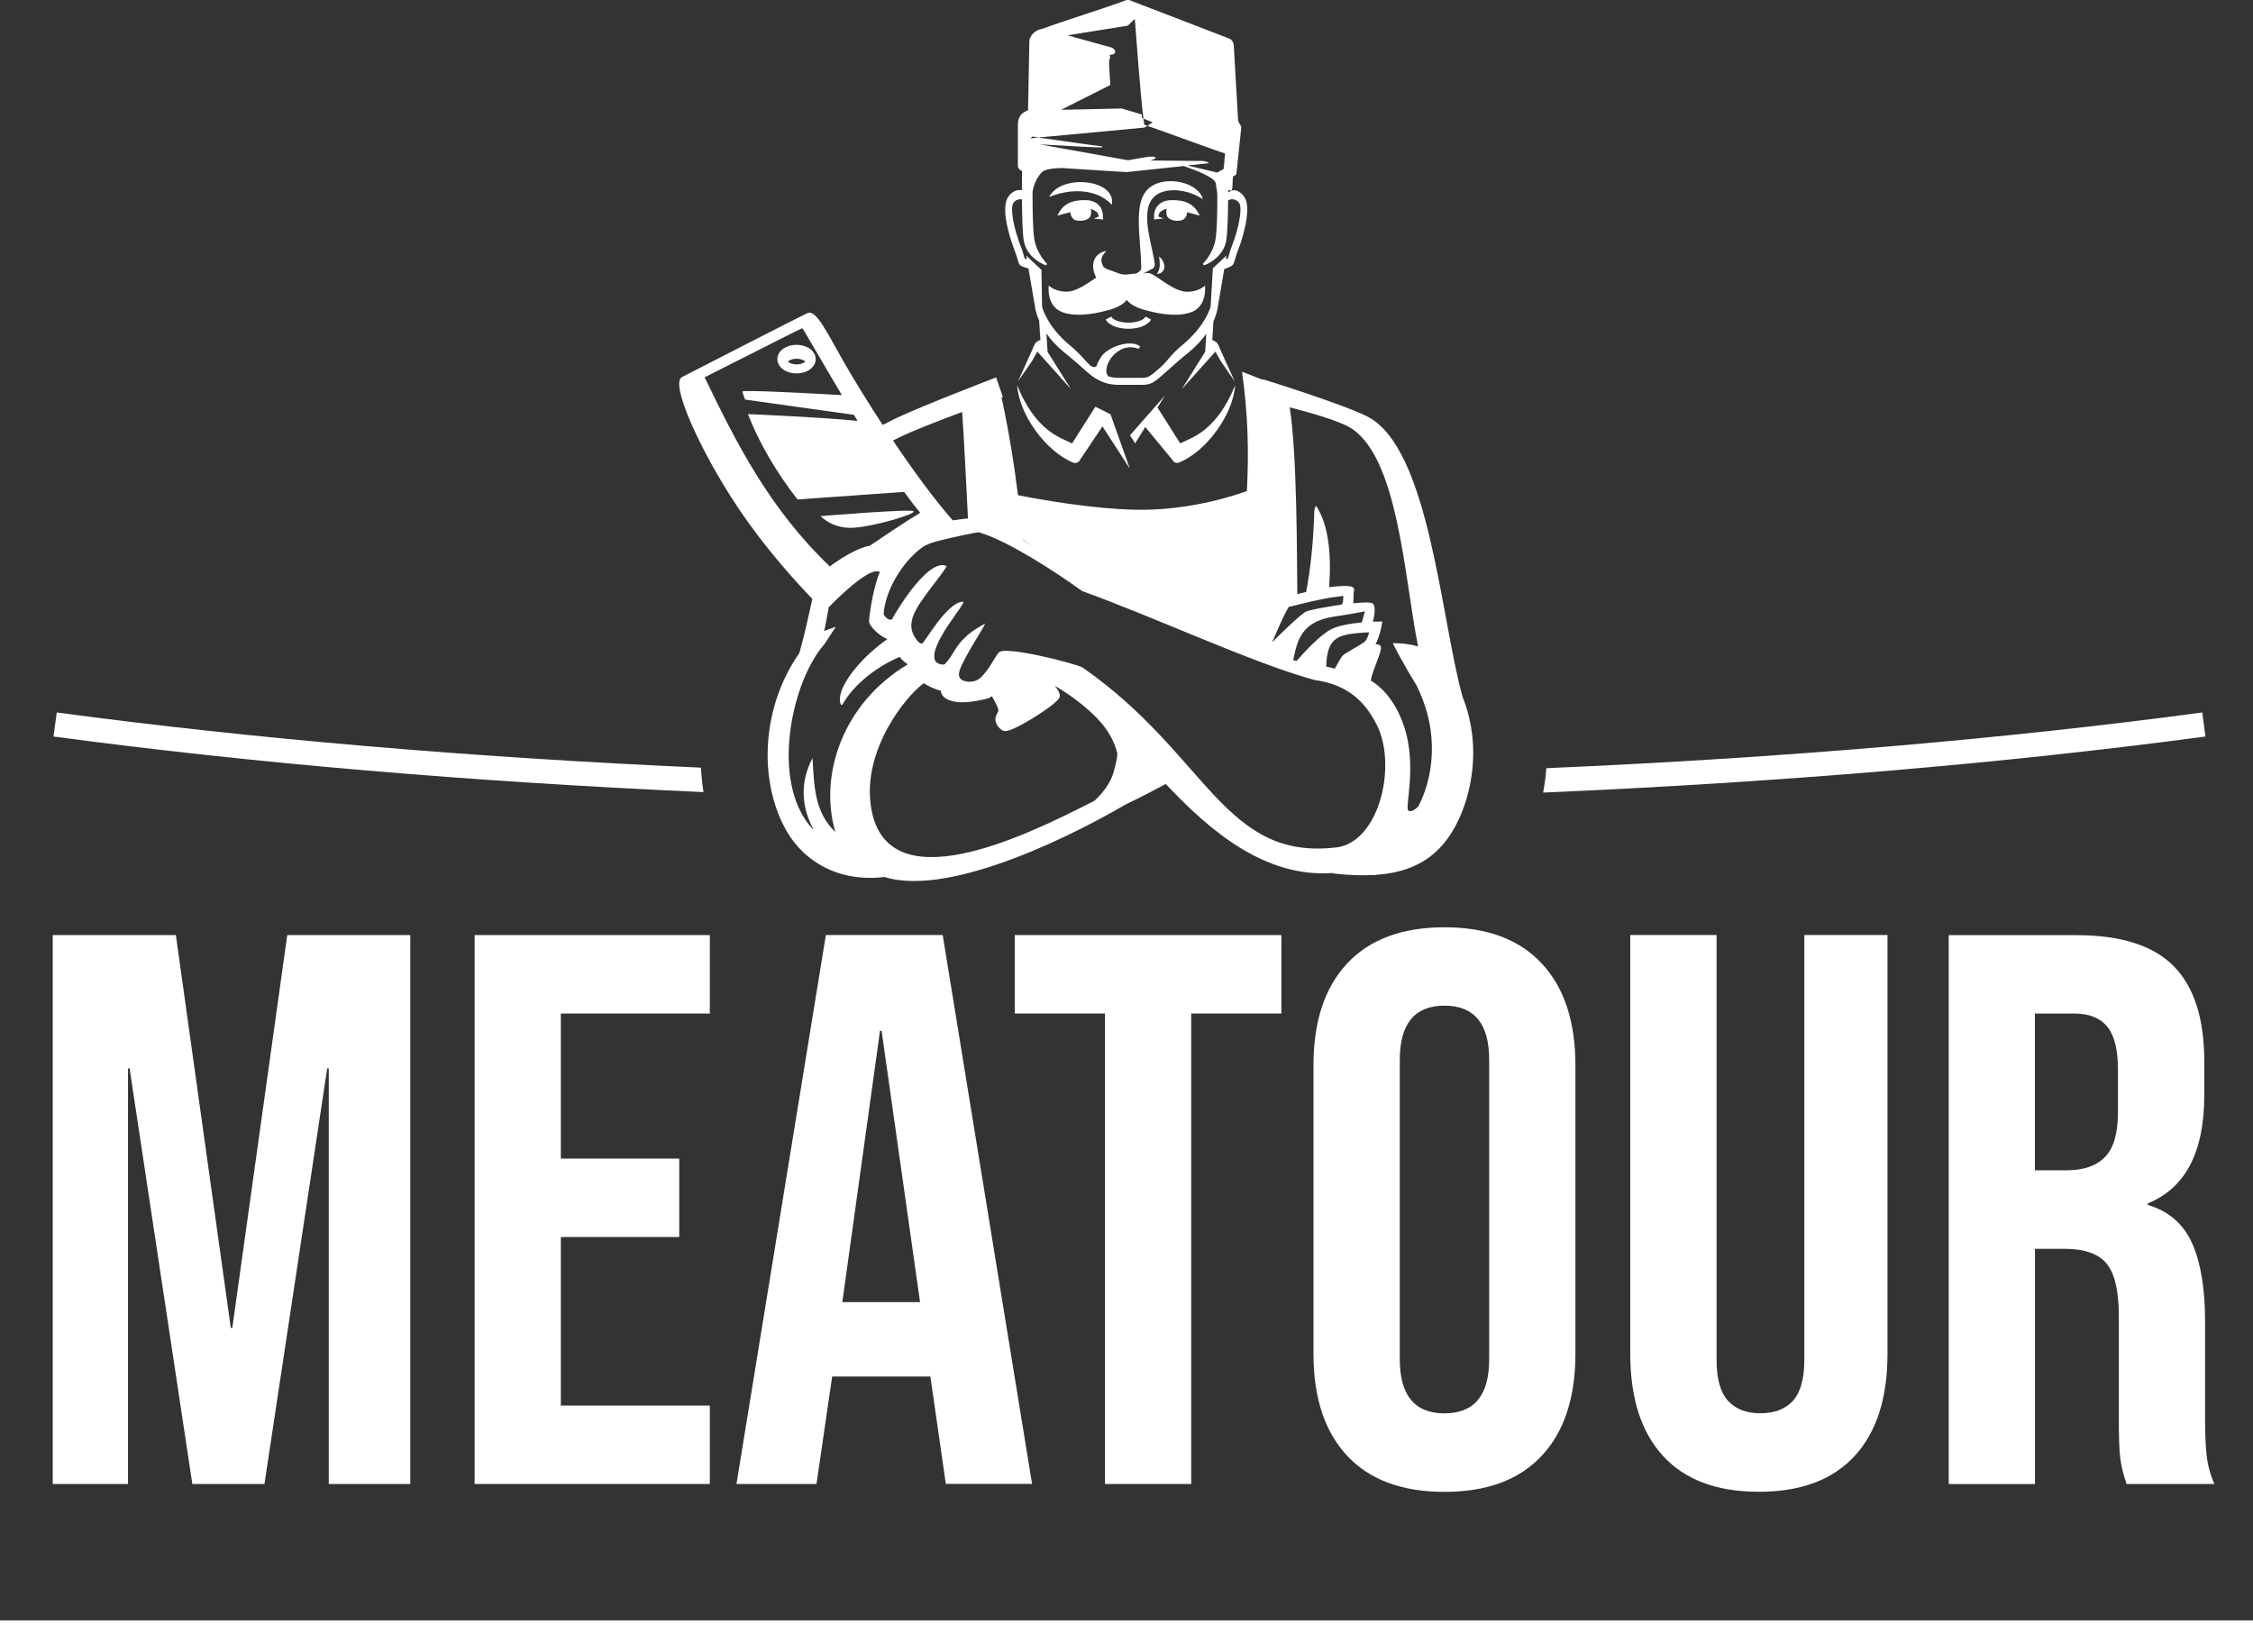 <?xml version="1.0" encoding="utf-8"?>
<!-- Generator: Adobe Illustrator 25.4.1, SVG Export Plug-In . SVG Version: 6.00 Build 0)  -->
<svg version="1.1" id="Livello_1" xmlns="http://www.w3.org/2000/svg" xmlns:xlink="http://www.w3.org/1999/xlink" x="0px" y="0px"
	 viewBox="0 0 285.82 209.6" style="enable-background:new 0 0 285.82 209.6;" xml:space="preserve">
<rect x="0" y="0" width="285.82" height="209.6" fill="#333333" stroke="none"/>
<style type="text/css">
	.st0{clip-path:url(#SVGID_00000052076428003586720740000003892044470995796415_);fill:#FFFFFF;}
	.st1{fill:#FFFFFF;}
	.st2{clip-path:url(#SVGID_00000045595177881964759190000004678327176181502877_);fill:#FFFFFF;}
</style>
<g>
	<defs>
		<rect id="SVGID_1_" width="285.82" height="209.6"/>
	</defs>
	<clipPath id="SVGID_00000018235637140456823790000017360274775528640145_">
		<use xlink:href="#SVGID_1_"  style="overflow:visible;"/>
	</clipPath>
	<path style="clip-path:url(#SVGID_00000018235637140456823790000017360274775528640145_);fill:#FFFFFF;" d="M147.71,33.82
		c0.01-0.81-0.68-1.28-0.68-1.28s0.1,0.33,0.1,1.03c0,0.71-0.36,1.18-0.36,1.18S147.7,34.76,147.71,33.82"/>
	<path style="clip-path:url(#SVGID_00000018235637140456823790000017360274775528640145_);fill:#FFFFFF;" d="M148.14,27.55
		c0.4,0.52,1.37,0.53,1.84,0.37c0.34-0.11,0.59-0.54,0.63-1c0.86,0.22,1.59,0.44,1.59,0.44c-0.73-1.61-1.97-2-3.62-1.97
		c-0.48,0.01-0.92,0.11-1.29,0.34c-0.48,0.33-0.78,0.76-0.86,1.42l-0.02,0.01l0,0.49c0,0.02,0,0.03,0,0.05v0v0.14l1.2-0.13
		c0,0-0.53-0.2-0.64-0.23c-0.06-0.03,0.05-0.3,0.14-0.52c0.26-0.22,0.57-0.41,0.88-0.47C147.95,26.87,147.94,27.3,148.14,27.55"/>
	<path style="clip-path:url(#SVGID_00000018235637140456823790000017360274775528640145_);fill:#FFFFFF;" d="M139.92,27.57
		l-0.01-0.4l-0.01-0.01c-0.07-0.67-0.37-1.1-0.86-1.43c-0.37-0.23-0.81-0.33-1.28-0.34c-1.64-0.03-2.89,0.36-3.62,1.97
		c0,0,0.76-0.23,1.64-0.45c0.04,0.46,0.29,0.9,0.63,1.01c0.47,0.15,1.44,0.15,1.84-0.37c0.2-0.25,0.2-0.68,0.14-1.04
		c0.29,0.07,0.58,0.25,0.84,0.46c0.09,0.22,0.2,0.49,0.14,0.52c-0.1,0.04-0.63,0.23-0.63,0.23l1.21,0.13l0-0.14l0,0.01
		C139.93,27.66,139.92,27.63,139.92,27.57"/>
	<path style="clip-path:url(#SVGID_00000018235637140456823790000017360274775528640145_);fill:#FFFFFF;" d="M142.96,35.82
		c-0.01,0.01-0.01,0.02-0.02,0.03c0-0.01-0.01-0.02-0.02-0.03C142.94,35.82,142.95,35.82,142.96,35.82 M134.8,39.61
		c2.12,0.76,5.04-0.06,5.92-0.3c1.2-0.33,1.86-0.8,2.23-1.26c0.36,0.46,1.03,0.93,2.23,1.26c0.88,0.24,3.8,1.06,5.92,0.3
		c2.12-0.76,1.76-3.38,1.76-3.38s-0.73,0.78-2.27,0.78c-1.53,0-3.48-1.73-4.42-2.22c-0.43-0.23-0.85-0.18-1.19-0.06l1.33-0.71
		c0.14-0.14,0.21-0.34,0.19-0.54c-0.38-2.9-2.52-8.12,1.11-9.18c1.63-0.44,3.51,0.01,4.98,0.95c-0.56-2.11-4.47-2.96-6.49-1.64
		c-1.17,0.77-1.56,2.07-1.62,3.85c-0.08,2.05,0.29,4.42,0.3,6.53c0,0.35-0.34,0.55-0.62,0.69c-0.02,0.01-1.24,0.15-1.28,0.15
		c-0.74,0.04-1.12-0.25-2.09-0.57c-0.38-0.12-0.74-0.28-0.84-0.48c-0.27-0.59-0.45-1.15,0.43-1.95c-1.58,0.24-2.17,1.75-1.31,3.38
		c-1.03,0.69-2.52,1.79-3.75,1.79c-1.54,0-2.27-0.78-2.27-0.78S132.68,38.85,134.8,39.61"/>
	<path style="clip-path:url(#SVGID_00000018235637140456823790000017360274775528640145_);fill:#FFFFFF;" d="M141.04,25.97
		c0.65-3.23-6.44-3.98-7.94-0.98C135.97,23.82,139.19,23.98,141.04,25.97"/>
	<path style="clip-path:url(#SVGID_00000018235637140456823790000017360274775528640145_);fill:#FFFFFF;" d="M144.55,40.71
		c-0.43,0.15-0.94,0.22-1.39,0.22c-0.46,0-0.96-0.07-1.39-0.22c-0.37-0.12-0.67-0.31-0.81-0.55l-0.69,0.38
		c0.24,0.43,0.7,0.72,1.24,0.91c0.42,0.14,0.91,0.23,1.37,0.25c0.09,0.01,0.18,0.01,0.27,0.01c0.09,0,0.18,0,0.27-0.01
		c0.46-0.02,0.94-0.11,1.37-0.25c0.54-0.19,1-0.49,1.24-0.91l-0.69-0.38C145.22,40.4,144.92,40.59,144.55,40.71"/>
	<path style="clip-path:url(#SVGID_00000018235637140456823790000017360274775528640145_);fill:#FFFFFF;" d="M143.35,55.22
		l0.66,1.02l1.28-2.07l3.4,4.11c0.16,0.37,0.57,0.54,0.94,0.38c3.44-1.45,6.79-6.03,7.07-9.8c-2.35,5.76-5.36,6.6-6.98,7.38
		l-2.88-4.55l0.97-1.54L143.35,55.22z"/>
	<path style="clip-path:url(#SVGID_00000018235637140456823790000017360274775528640145_);fill:#FFFFFF;" d="M128.52,25.81
		c0.13-0.23,0.31-0.37,0.52-0.45c0.2-0.09,0.41-0.1,0.61-0.06c0.01,1.95,0.06,4.07,0.21,5.12c0.35,2.42,2.81,3.23,2.81,3.24
		l0.18-0.18c0,0-1.37-1.3-1.65-3.24c-0.17-1.16-0.21-3.73-0.21-5.83c0-0.02,0.13-1.5,1.21-2.58c0.36-0.35,1.33-0.49,2.48-0.52
		l5.6,0.36l2.61,0.16h0.04l7.24-0.77c1.72,0.59,3.92,1.48,4.05,2.15c0.11,0.58,0.17,1.02,0.21,1.37c0.01,1.93-0.02,4.39-0.21,5.66
		c-0.28,1.94-1.63,3.24-1.64,3.24l0.18,0.18c0-0.01,2.46-0.82,2.82-3.24c0.15-1.02,0.21-3.07,0.22-4.99
		c0.09-0.06,0.19-0.1,0.31-0.13c0.2-0.04,0.42-0.02,0.61,0.06c0.21,0.08,0.39,0.23,0.52,0.45c0.17,0.31,0.16,0.97,0.05,1.73
		c-0.19,1.33-0.68,2.83-0.93,3.46c-0.26,0.64-0.4,1.13-0.49,1.47l-0.09,0.3c-0.02,0.03-0.14,0.07-0.26,0.1l0.08-0.46l-1.73,1.62
		l-0.29,4.87c-0.01,0.05-0.65,2.48-3.68,4.95c-1.23,0.99-1.82,1.98-2.56,2.64c-1.48,1.32-1.67,1.44-2.54,1.44h-1.15h-0.55h-1.15
		c-0.38,0-0.81-0.03-1.29-0.16c-1.12-0.92,0.98-4.6,3.76-3.52l0.24-0.29c-0.38-0.31-0.92-0.42-1.49-0.39
		c-0.45,0.02-0.93,0.12-1.36,0.27c-0.08,0.03-0.17,0.06-0.26,0.09c-0.08,0.03-0.17,0.07-0.25,0.11c-0.42,0.19-0.83,0.45-1.18,0.74
		c-0.32,0.28-0.78,0.93-1,1.63c0,0-0.12,0.21-0.4,0.14c-0.09-0.02-0.23-0.08-0.38-0.15c-0.7-0.65-1.32-1.54-2.49-2.49
		c-3.03-2.46-3.65-4.96-3.65-5.01l-0.08-4.67l-1.93-1.81l0.08,0.46c-0.13-0.03-0.27-0.08-0.29-0.11l-0.08-0.3
		c-0.1-0.34-0.23-0.83-0.5-1.47c-0.25-0.63-0.74-2.13-0.93-3.46C128.37,26.78,128.35,26.12,128.52,25.81 M130.92,17.37l0.02-0.05
		c0,0,0.34,0.05,0.81,0.12c3.29-0.31,13.45-1.24,13.46-1.26l0.34-0.23c-0.15-0.05-0.32-0.11-0.34-0.11c-0.04,0-0.1-0.32-0.16-0.8
		l-0.2-0.08v-0.44l-2.56-0.76c-0.01,0-4.27,0.09-7.68,0.17l6.22-3.13c0.1-0.32-0.33-3.41,0-3.37l-0.04-0.49
		c0.75,0.07,0.94-0.52,0.29-0.89l-5.65-1.57l7.61-1.22c0.12,0,0.81-0.86,0.93-0.82c0,0,0.71,9.75,1.09,12.61l1.17,0.46l-0.67,0.45
		c1.54,0.52,8.95,3.25,9.86,3.51l-0.19,1.97l-0.82,0.45l-3.75-0.9l2.61-0.28c0.34-0.03-0.34-0.27-0.68-0.29l-6.68-0.06
		c1.26-0.34,0.6-0.58-0.29-0.46c-0.93,0.13-2.51,0.43-2.51,0.43l-11.23-2.02c2.44,0.14,7.56,0.43,7.81,0.39
		c0.32-0.05,0.14-0.16-0.18-0.17c-0.26-0.01-5.7-0.79-7.75-1.08c-0.63,0.06-1.04,0.1-1.04,0.1L130.92,17.37z M128.64,31.56
		c0.24,0.59,0.36,1.02,0.45,1.32c0.09,0.32,0.15,0.52,0.26,0.69c0.15,0.22,0.76,0.39,1.12,0.48l0.85,4.96
		c0.01,0.05,0.09,0.72,0.51,1.67l0.16,2.52l-0.04-0.07l-0.35,0.18c-0.35,0.18-0.61,0.99-0.61,0.99l-1.84,4.07l1.81-2.62l0.64-1.15
		l4.27,4.77l-2.97-4.74h0l-0.15-2.33c0.53,0.76,1.26,1.59,2.26,2.4c1.21,0.98,2.12,1.79,2.85,2.45c1.61,1.44,2.91,1.67,4.11,1.67
		l1.15,0l0.55,0h1.15c1.21,0,1.53-0.23,3.13-1.67c0.73-0.65,1.64-1.47,2.85-2.45c0.99-0.8,1.7-1.61,2.23-2.36l-0.14,2.29h0
		l-2.97,4.74l4.27-4.77l0.64,1.15l1.8,2.62l-1.84-4.07c0,0-0.26-0.8-0.61-0.98l-0.35-0.18l-0.04,0.07l0.15-2.46
		c0.45-0.99,0.53-1.68,0.54-1.74l0.83-4.88c0.36-0.12,0.96-0.34,1.11-0.56c0.11-0.17,0.17-0.37,0.26-0.69
		c0.09-0.3,0.21-0.74,0.45-1.32c0.28-0.69,0.8-2.34,1.01-3.8c0.15-1.05,0.14-2.05-0.22-2.67c-0.25-0.44-0.59-0.72-0.96-0.88
		c-0.24-0.09-0.5-0.08-0.75-0.06l-0.38,0.26c0,0.11-0.02-0.14-0.03-0.22c0.05-0.02,0.11-0.05,0.16-0.06
		c0.08-0.02,0.16,0.03,0.24,0.02l0.06-0.04c0.15-0.18,0.07-1.39,0.18-1.74c0,0,0.4-0.12,0.42-0.39l0.61-5.8
		c-0.02-0.32-0.38-0.62-0.4-0.94l-0.56-9.61c-0.05-0.3-0.23-0.56-0.49-0.71l-12.44-4.79c-0.28-0.16-0.62-0.18-0.92-0.04
		c-0.85,0.39-7.84,2.61-10.51,3.59c-0.26,0.04-0.52,0.14-0.74,0.28h0c0,0,0,0,0,0c-0.39,0.25-0.69,0.63-0.82,1.12l-0.17,8.93
		c-0.12,0.01-0.22,0.06-0.3,0.12c-0.4,0.17-1.06,0.6-0.99,1.94l0,4.94c0,0.33,0.23,0.59,0.53,0.66c-0.01,0.54-0.02,1.42-0.02,2.45
		c-0.28-0.04-0.57-0.02-0.85,0.09c-0.37,0.16-0.7,0.44-0.96,0.88c-0.35,0.61-0.37,1.61-0.22,2.67
		C127.83,29.23,128.36,30.87,128.64,31.56"/>
	<path style="clip-path:url(#SVGID_00000018235637140456823790000017360274775528640145_);fill:#FFFFFF;" d="M100.06,45.78
		c0.25-0.17,0.6-0.27,1-0.27c0.4,0,0.75,0.1,0.99,0.27c0.04,0.02,0.07,0.05,0.11,0.08c-0.03,0.03-0.06,0.07-0.11,0.1
		c-0.24,0.16-0.59,0.27-0.99,0.27c-0.4,0-0.75-0.11-0.99-0.27c-0.04-0.03-0.07-0.06-0.1-0.1C99.99,45.84,100.02,45.81,100.06,45.78
		 M98.64,45.93l0.03,0c0.11,0.39,0.37,0.73,0.75,0.98c0.42,0.29,1,0.46,1.63,0.46c0.63,0,1.21-0.17,1.64-0.46
		c0.38-0.26,0.64-0.6,0.74-0.98l0.03,0c0-0.02-0.02-0.04-0.02-0.07c0.02-0.1,0.04-0.2,0.04-0.3c0-0.55-0.31-1.03-0.79-1.36
		c-0.43-0.28-1.01-0.46-1.64-0.46c-0.63,0-1.21,0.18-1.63,0.46c-0.5,0.33-0.8,0.81-0.8,1.36c0,0.11,0.02,0.22,0.04,0.32
		C98.66,45.89,98.65,45.91,98.64,45.93"/>
	<path style="clip-path:url(#SVGID_00000018235637140456823790000017360274775528640145_);fill:#FFFFFF;" d="M138.96,51.59
		l-2.95,4.66c-1.62-0.78-4.63-1.63-6.98-7.38c0.28,3.76,3.62,8.35,7.07,9.8c0.37,0.16,0.78-0.01,0.94-0.38l2.82-4.2l3.48,5.37
		l-2.46-6.91L138.96,51.59z"/>
	<path style="clip-path:url(#SVGID_00000018235637140456823790000017360274775528640145_);fill:#FFFFFF;" d="M115.9,64.86
		c-0.33-0.34-11.8,0.61-11.8,0.61s1.44,1.6,4.06,1.48C110.78,66.83,116.24,65.2,115.9,64.86"/>
	<path style="clip-path:url(#SVGID_00000018235637140456823790000017360274775528640145_);fill:#FFFFFF;" d="M114.04,55.51
		c1.49-0.76,5-2.12,8.02-3.25c0.23,3.22,0.59,10.49,0.74,13.51c-0.55,0.05-1.25,0.14-1.93,0.24c-2.26-2.56-4.99-6.27-7.58-10.12
		C113.58,55.74,113.89,55.59,114.04,55.51 M124.44,67.6c3.64,1.15,9.57,5.01,12.84,7.38c9.32,3.35,21.62,9.14,29.49,11.28
		c4.39,0.61,6.46,2.91,7.86,5.63c2.61,5.08,0.45,14.58-4.81,15.57c-14.57,1.92-16.54-11.7-32.48-22.78
		c-1.14-0.59-9.77-2.75-10.6-1.94c-0.46,0.45-1.32,2.34-2.39,3.27c-0.69,0.6-1.64,0.51-2.07,0.35c-1.02-0.36-0.62-1.34-0.02-2.49
		c1.02-2.01,2.28-3.83,2.73-4.77c-3.82,1.98-3.78,3.83-5.07,5.07c-0.08,0.28-1.09,0.11-1.3-0.4c-0.84-2.02,4.15-7.45,3.56-7.45
		c-2.06,0.03-4.93,5.32-5.21,5.32c-0.24,0-0.45-0.16-0.61-0.38c-1.44-1.79-0.66-3.41,1.11-5.84c0.9-1.25,2.05-2.59,2.63-3.6
		c-2.14-1.11-6.01,5.02-6.97,6.78c-0.55,0.1-0.92-0.48-1.03-0.67c0.17-3.04,2.46-6.78,4.95-8.53c0.49-0.34,1.35-0.64,2.23-0.85
		c1.12-0.27,4.61-1.08,4.95-1.02L124.44,67.6z M131.02,69.36c-0.41-0.29-0.83-0.58-1.26-0.86c0-0.01,0-0.02,0-0.04
		C129.85,68.51,130.33,68.86,131.02,69.36 M160.28,79.2L160.28,79.2c0,0,0,0.01-0.01,0.02L160.28,79.2z M163.43,77.11l0.02-0.03
		c0.06-0.1-0.02-0.07,0.02-0.1l0.01-0.01c0.04-0.02,0,0-0.01,0.01c-0.01,0-0.01,0.01,0,0.01c0.1-0.02,0.23-0.04,0.38-0.08
		c0.77-0.2,2.17-0.55,3.43-0.81c0.83-0.18,1.6-0.32,2.1-0.37c0.53-0.05,0.84-0.11,1.02-0.16v0.14c0,0.46-0.01,0.93-0.22,0.96
		l0.01,0.03c-0.06,0.01-0.11,0.01-0.17,0.02c-1.84,0.28-3.81,0.64-4.28,0.84c-0.64,0.28-2.85,2.41-4.36,3.91
		C162.06,79.91,162.93,77.89,163.43,77.11 M164.49,83.84c-0.14-0.03-0.28-0.06-0.43-0.09c0.51-2.47,0.98-4.88,5.16-5.53
		c0.33-0.05,0.67-0.11,1-0.15c1.4-0.21,2.62-0.47,2.95-0.52c-0.04,0.11-0.12,0.32-0.18,0.6c-0.07,0.31-0.16,0.6-0.24,0.81
		c-1.26,0.12-2.88,0.36-3.85,0.85C167.47,80.52,165.32,82.89,164.49,83.84 M173.42,80.22l0.02,0.03c0.01-0.01,0.02-0.02,0.03-0.03
		c0.08-0.01,0.15-0.01,0.23-0.01c-0.13,0.47-0.33,0.99-0.55,1.17c-0.29,0.24-0.96,0.64-1.58,0.99c-0.58,0.35-1.1,0.64-1.26,0.82
		c-0.16,0.18-0.64,1.03-0.98,1.64c-0.35-0.11-0.71-0.2-1.09-0.28C168.37,80.7,169.78,80.46,173.42,80.22 M170.99,54.08
		c6.39,3.37,7.14,19.15,8.91,27.92c-1.65-0.47-3.21-0.41-3.21-0.41s1.11,2.28,3,5.32c1.29,2.64,1.9,5.04,1.96,7.71
		c0.05,2.71-0.51,5.34-1.72,7.68c-0.33,0.33-0.87,0.75-1.24,0.55c-0.55-0.31,1.15-5.67-0.59-10.77c-1.2-3.53-3.12-5.11-4.2-5.75
		c0.23-1.38,1.43-3.65,1.28-4.26c-0.07-0.28-0.36-0.36-0.68-0.34c0.47-0.87,0.72-2.08,0.72-2.09l0.15-0.8l-0.82,0.01
		c0,0-0.15,0-0.39,0.01c0.04-0.14,0.08-0.28,0.11-0.42c0.17-0.73,0.18-1.49-0.04-1.79c-0.04-0.04-0.06-0.07-0.09-0.1
		c-0.2-0.17-1.21-0.15-2.46-0.02c0.03-0.26,0.03-0.53,0.03-0.8c0.01-0.25,0.01-0.48,0.04-0.68l0.06-0.34l-0.24-0.24
		c0,0-0.24-0.26-2.32-0.06c-0.19,0.02-0.4,0.05-0.63,0.08c0.29-4.06-0.03-7.89-1.67-10.35c-0.3,0.73-0.19,0.3-0.23,1.19
		c-0.13,3.67-0.46,6.8-1.02,9.76c-0.39,0.09-0.77,0.18-1.12,0.27c-0.05-3.81,0-17.88-0.97-23.69
		C166.27,52.35,169.46,53.29,170.99,54.08 M141.25,98.02c-0.57,1.96-2.33,3.49-2.39,3.55c-8.82,4.53-26.69,13.26-28.4,0.54
		c-0.95-7,4.33-13.69,6.73-15.44c0.66,0.42,1.45,0.75,1.81,0.86v-0.01c0.13,0.05,0.24,0.06,0.34,0.06v0.06
		c0.14,0.85,0.85,1.15,1.59,1.33c0.48,0.12,0.99,0.13,1.36,0.11c0,0,0,0,0.01,0c0.87,0.01,2.68-0.35,3.1-0.51
		c0.15-0.06,0.29-0.15,0.43-0.26c0.49,0.84,0.93,1.7,0.81,1.93c-0.13,0.24-0.44,0.72-0.34,1.23c0.11,0.56,0.63,1.16,1.11,1.27
		c0.91,0.23,6.15-3.03,6.94-4.14c0.28-0.39-0.03-0.99-0.55-1.61c1.73,1.01,3.54,2.3,5.16,3.9c1.61,1.59,2.43,3.21,2.79,4.69
		C141.73,95.59,141.83,96.03,141.25,98.02 M105.97,105.55c-2.56-2.48-2.68-5.49-2.89-9.38c-1.64,3.07-1.39,6.29,0.11,9.02
		c-0.06-0.04-0.12-0.08-0.19-0.13l-0.01-0.01c-5.37-6-2.49-18.76,1.59-23.32l1.46-2.23l-1.49,0.54c0.22-0.91,0.4-1.93,0.59-3.02
		c0,0,0,0,0,0c0.01-0.01,4.76-4.97,6.3-4.53c0.07,0.02,0.12,0.04,0.18,0.05c-1.03,2.47-1.38,6.21-1.38,6.22
		c-0.01,0.66,1.33,1.92,2.34,2.31c-3.92,2.75-6.74,6.68-5.88,8.35c0.21-0.05,0.15,0.01,0.26-0.19c1.37-2.36,4.13-4.6,7.16-5.9
		c0.31,0.38,0.68,0.71,1.05,0.94C106.87,89.23,103.87,98.35,105.97,105.55 M89.39,47.86c2.81-1.4,11.76-5.97,12.38-6.23
		c0.08-0.03,2.21,3.77,5.03,8.49c-4.39-0.25-12.64-0.68-12.61-0.45c0.04,0.31,0.34,1.02,0.34,1.02l13.79,1.93
		c0.16,0.26,0.31,0.52,0.47,0.77c-4.79-0.48-13.91-0.86-13.91-0.86c1.44,3.66,3.53,7.27,6.29,10.83c4.51-0.32,9.02-0.64,13.53-0.96
		c0.71,0.99,1.4,1.88,2.04,2.65c-1.78,1.06-4.87,3.14-6.38,4.17c-1.75,0.31-4.02,1.84-5.09,2.63
		C97.57,64.48,93.42,56.19,89.39,47.86 M111.98,53.91c-1.88-2.87-3.62-5.7-4.97-8.06c-2.14-3.75-3.46-6.55-4.53-6.15
		c-0.76,0.32-15.92,8.11-15.96,8.13c-1.56,0.78,2.28,9.34,7.1,16.56c3.36,5.04,7.23,9.29,9.44,11.59c-0.56,2.53-1.09,4.89-1.65,6.86
		c-3.13,4.47-4.29,9.73-3.98,14.43c0.19,2.75,0.89,5.33,1.97,7.43c1.97,4.01,6.38,7.31,12.81,6.55c8.58,2.69,25.1-5.96,30.51-9.16
		c2.16-1.04,3.94-1.97,5.17-2.64c5.53,5.87,12.54,11.95,21.24,11.29l-0.01,0.06c1.9,0.22,3.64,0.29,5.23,0.19l0.03,0.07
		c0.04-0.03,0.08-0.05,0.13-0.08c1.48-0.1,2.83-0.35,4.06-0.79c2.64-0.94,4.66-2.71,6.15-5.56c0.08-0.17,0.18-0.35,0.27-0.53
		c1.61-3.37,2.34-7.75,1.64-11.8c-0.24-1.42-0.6-2.72-1.08-3.88c-2.77-9.87-4.19-31.53-12.06-35.57
		c-2.96-1.53-13.24-4.74-13.28-4.74l-0.02,0.06l-2.63-1.01c0.78,5.4,0.88,10.24,0.62,15.13c-0.94,0.35-7.04,2.53-14.14,2.37
		c-5.16-0.1-11.35-1.15-14.9-1.84c-0.1-0.82-0.22-1.72-0.36-2.72c-0.58-4.17-1.29-7.68-1.72-9.68c0.1-0.04,0.16-0.06,0.17-0.06
		l-0.53-1.51c-0.03-0.14-0.05-0.22-0.05-0.22s-0.01,0-0.02,0l-0.26-0.75c-0.03,0.01-10.32,3.94-13.29,5.47
		C112.84,53.48,112.36,53.71,111.98,53.91"/>
	<path style="clip-path:url(#SVGID_00000018235637140456823790000017360274775528640145_);fill:#FFFFFF;" d="M188.92,172.43
		c0,4.58-1.89,6.86-5.67,6.86c-3.78,0-5.67-2.29-5.67-6.86v-37.99c0-4.57,1.89-6.87,5.67-6.87c3.78,0,5.67,2.29,5.67,6.87V172.43z
		 M183.25,117.63c-5.37,0-9.49,1.53-12.34,4.58c-2.85,3.05-4.28,7.36-4.28,12.93v36.61c0,5.57,1.43,9.88,4.28,12.93
		c2.85,3.05,6.96,4.57,12.34,4.57c5.37,0,9.48-1.52,12.33-4.57c2.85-3.05,4.28-7.36,4.28-12.93v-36.61c0-5.57-1.43-9.88-4.28-12.93
		C192.73,119.15,188.62,117.63,183.25,117.63"/>
	<path style="clip-path:url(#SVGID_00000018235637140456823790000017360274775528640145_);fill:#FFFFFF;" d="M206.82,118.62v53.12
		c0,5.64,1.39,9.96,4.18,12.98c2.79,3.02,6.83,4.52,12.14,4.52c5.3,0,9.35-1.51,12.13-4.53c2.79-3.02,4.18-7.34,4.18-12.98v-53.12
		H228.9l0,53.91c0,2.38-0.49,4.11-1.44,5.17c-0.97,1.06-2.34,1.59-4.13,1.59c-1.79,0-3.16-0.53-4.12-1.59
		c-0.96-1.06-1.44-2.79-1.44-5.17v-53.91H206.82z"/>
</g>
<polygon class="st1" points="151.12,188.25 151.12,128.57 162.56,128.57 162.56,118.62 128.74,118.62 128.74,128.57 140.18,128.57 
	140.18,188.25 "/>
<g>
	<defs>
		<rect id="SVGID_00000054247756289202244430000014922790269543901359_" width="285.82" height="209.6"/>
	</defs>
	<clipPath id="SVGID_00000134240212119993464160000011318247340950281650_">
		<use xlink:href="#SVGID_00000054247756289202244430000014922790269543901359_"  style="overflow:visible;"/>
	</clipPath>
	<path style="clip-path:url(#SVGID_00000134240212119993464160000011318247340950281650_);fill:#FFFFFF;" d="M268.69,141.1
		c0,2.65-0.55,4.54-1.64,5.67c-1.1,1.13-2.74,1.69-4.92,1.69h-3.98v-19.89h4.97c1.92,0,3.33,0.57,4.23,1.69
		c0.9,1.13,1.34,2.95,1.34,5.47V141.1z M268.99,185.07c0.13,0.99,0.4,2.06,0.8,3.18l11.14,0c-0.53-1.19-0.86-2.4-0.99-3.63
		c-0.14-1.23-0.2-2.84-0.2-4.82v-12.23c0-4.11-0.55-7.39-1.64-9.85c-1.1-2.45-2.97-4.08-5.62-4.87v-0.2
		c4.77-1.93,7.16-6.5,7.16-13.73v-4.28c0-5.44-1.3-9.47-3.88-12.08c-2.59-2.62-6.7-3.93-12.33-3.93h-16.21v69.63l10.94,0v-29.84
		h3.78c2.52,0,4.29,0.63,5.32,1.89c1.03,1.26,1.54,3.48,1.54,6.66v12.73C268.79,182.28,268.86,184.07,268.99,185.07"/>
	<path style="clip-path:url(#SVGID_00000134240212119993464160000011318247340950281650_);fill:#FFFFFF;" d="M196.17,97.45
		c-0.07,1.03-0.21,2.07-0.4,3.09c30.01-1.29,58.46-3.69,84.02-7.11l-0.41-3.05C254.06,93.78,225.89,96.16,196.17,97.45"/>
	<path style="clip-path:url(#SVGID_00000134240212119993464160000011318247340950281650_);fill:#FFFFFF;" d="M88.96,97.98
		c-0.01-0.2-0.01-0.4-0.02-0.6C59.76,96.08,32.1,93.72,7.2,90.38l-0.41,3.05c25.12,3.37,53.02,5.75,82.45,7.05
		C89.12,99.65,89.02,98.82,88.96,97.98"/>
</g>
<path class="st1" d="M106.86,165.18l4.78-34.42h0.2l4.88,34.42H106.86z M104.77,118.62l-11.34,69.63h10.15l1.99-13.63H118v-0.2
	l1.99,13.82h10.94l-11.34-69.63H104.77z"/>
<polygon class="st1" points="52.05,188.25 52.05,118.62 36.44,118.62 29.47,168.45 29.28,168.45 22.31,118.62 6.69,118.62 
	6.69,188.25 16.24,188.25 16.24,135.53 16.44,135.53 24.4,188.25 33.55,188.25 41.51,135.53 41.71,135.53 41.71,188.25 "/>
<polygon class="st1" points="90.05,128.57 90.05,118.62 60.21,118.62 60.21,188.25 90.05,188.25 90.05,178.3 71.15,178.3 
	71.15,156.92 86.17,156.92 86.17,146.97 71.15,146.97 71.15,128.57 "/>
<rect y="205.55" class="st1" width="285.82" height="4.06"/>
</svg>
